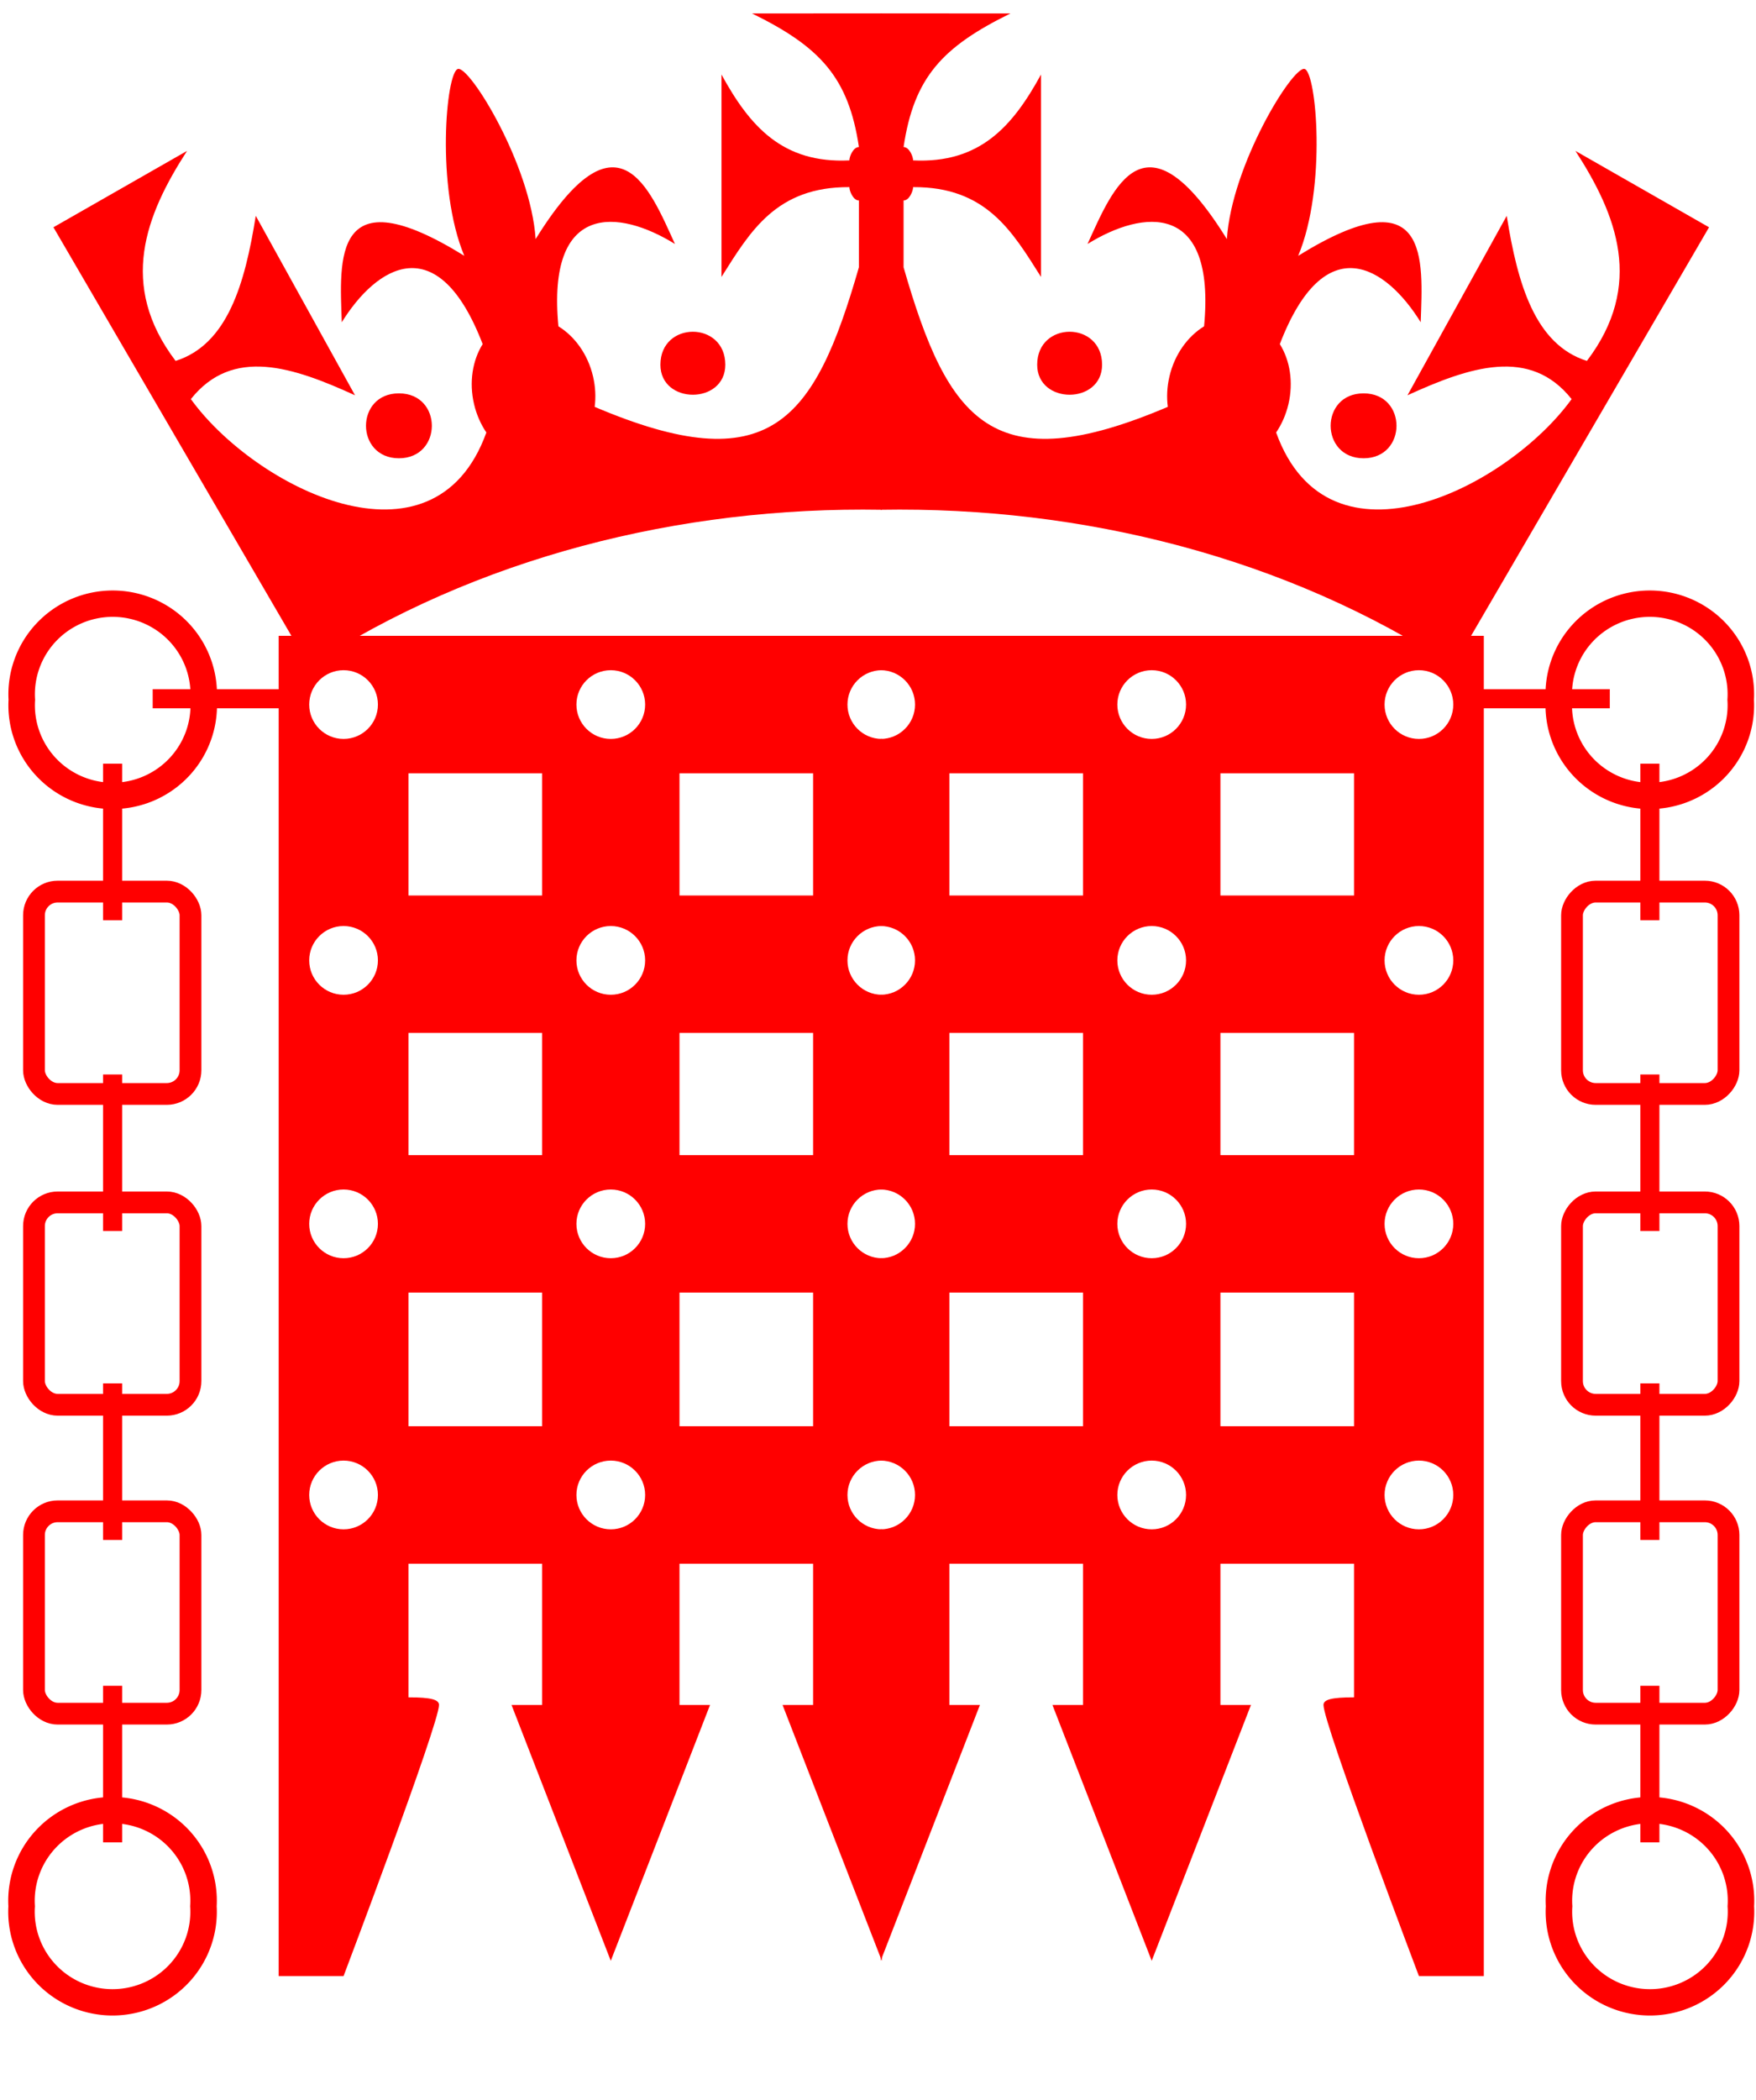 <?xml version="1.0" encoding="UTF-8" standalone="no"?>
<svg xmlns="http://www.w3.org/2000/svg" xmlns:xlink="http://www.w3.org/1999/xlink" width="460" height="550" id="crowned_portcullis" version="1.0">
	
	<g id="left_side">
		<path id="crown" style="fill:#FF0000" d="M 231,3.506 L 197,3.522 C 214.819,12.266 222.29,20.26 225,38.506 C 223.5,38.513 222.5,41.006 222.5,42.006 C 205.032,42.855 196.44,33.125 189,19.522 L 189,72.522 C 196.55,60.563 203.376,48.896 222.5,49.006 C 222.5,50.013 223.5,52.513 225,52.506 L 225,70 C 213.336,110.542 201.65,126.059 155.781,106.553 C 156.113,104.001 155.987,101.292 155.344,98.553 C 153.982,92.758 150.54,88.079 146.281,85.46 C 143.176,52.744 162.155,54.819 176.812,63.897 C 170.033,49.046 161.77,27.972 140.312,62.616 C 139.034,43.183 123.085,17.321 119.969,18.053 C 116.852,18.786 114.113,49.023 121.625,66.991 C 86.981,45.533 88.985,68.081 89.531,84.397 C 98.61,69.74 114.643,59.443 126.438,90.116 C 123.791,94.358 122.825,100.07 124.188,105.866 C 124.836,108.624 125.957,111.124 127.406,113.272 C 113.556,151.67 66.575,127.472 50,104.522 C 60.918,90.782 76.69,96.079 93,103.522 L 67,56.522 C 64.155,74.429 59.565,90.227 46,94.522 C 30.937,74.663 38.128,56.316 49,39.522 L 14,59.522 L 81,174.522 C 124.718,146.01 178.091,132.6 231,133.506 L 231,3.506 z M 173,95.522 C 173,106 190,106 190,95.522 C 190,84 173,84 173,95.522 z M 104.5,103.022 C 93,103 93,120 104.5,120.022 C 116,120 116,103 104.5,103.022 z" /> 
		<path id="portcullis" style="fill:#FF0000" d="M 231,400.522 C 226.032,400.522 222,396.49 222,391.522 C 222,386.554 226.032,382.522 231,382.522 M 231,329.522 C 226.032,329.522 222,325.49 222,320.522 C 222,315.554 226.032,311.522 231,311.522 M 231,260.522 C 226.032,260.522 222,256.49 222,251.522 C 222,246.554 226.032,242.522 231,242.522 M 231,193.522 C 226.032,193.522 222,189.49 222,184.522 C 222,179.554 226.032,175.522 231,175.522 M 73,166.522 L 73,517.522 L 90,517.522 C 90,517.522 115,451.522 115,446.522 C 115,445.131 113,444.522 107,444.522 L 107,409.522 L 142,409.522 L 142,446.522 L 134,446.522 L 160,513.522 L 186,446.522 L 178,446.522 L 178,409.522 L 213,409.522 L 213,446.522 L 205,446.522 L 231,513.522 L 231,166.522 L 73,166.522 z M 90,175.522 C 94.968,175.522 99,179.554 99,184.522 C 99,189.49 94.968,193.522 90,193.522 C 85.032,193.522 81,189.49 81,184.522 C 81,179.554 85.032,175.522 90,175.522 z M 160,175.522 C 164.968,175.522 169,179.554 169,184.522 C 169,189.49 164.968,193.522 160,193.522 C 155.032,193.522 151,189.49 151,184.522 C 151,179.554 155.032,175.522 160,175.522 z M 107,202.522 L 142,202.522 L 142,234.522 L 107,234.522 L 107,202.522 z M 178,202.522 L 213,202.522 L 213,234.522 L 178,234.522 L 178,202.522 z M 90,242.522 C 94.968,242.522 99,246.554 99,251.522 C 99,256.49 94.968,260.522 90,260.522 C 85.032,260.522 81,256.49 81,251.522 C 81,246.554 85.032,242.522 90,242.522 z M 160,242.522 C 164.968,242.522 169,246.554 169,251.522 C 169,256.49 164.968,260.522 160,260.522 C 155.032,260.522 151,256.49 151,251.522 C 151,246.554 155.032,242.522 160,242.522 z M 107,270.522 L 142,270.522 L 142,302.522 L 107,302.522 L 107,270.522 z M 178,270.522 L 213,270.522 L 213,302.522 L 178,302.522 L 178,270.522 z M 90,311.522 C 94.968,311.522 99,315.554 99,320.522 C 99,325.49 94.968,329.522 90,329.522 C 85.032,329.522 81,325.49 81,320.522 C 81,315.554 85.032,311.522 90,311.522 z M 160,311.522 C 164.968,311.522 169,315.554 169,320.522 C 169,325.49 164.968,329.522 160,329.522 C 155.032,329.522 151,325.49 151,320.522 C 151,315.554 155.032,311.522 160,311.522 z M 107,338.522 L 142,338.522 L 142,373.522 L 107,373.522 L 107,338.522 z M 178,338.522 L 213,338.522 L 213,373.522 L 178,373.522 L 178,338.522 z M 90,382.522 C 94.968,382.522 99,386.554 99,391.522 C 99,396.49 94.968,400.522 90,400.522 C 85.032,400.522 81,396.49 81,391.522 C 81,386.554 85.032,382.522 90,382.522 z M 160,382.522 C 164.968,382.522 169,386.554 169,391.522 C 169,396.49 164.968,400.522 160,400.522 C 155.032,400.522 151,396.49 151,391.522 C 151,386.554 155.032,382.522 160,382.522 z" /> 

		<path id="ring" style="fill:none;stroke:#FF0000;stroke-width:7.8" transform="matrix(0.89,0,0,0.885,-43.325,-128.077)" d="M 108.6,351.8 A 26.8,26.8 0 1 1 55.1,351.8 A 26.8,26.8 0 1 1 108.6,351.8 z" />
		<rect id="chain_facing" ry="6.2" y="233.5" x="8.9" height="53" width="41" style="fill:none;stroke:#FF0000;stroke-width:5.7" />
		<path id="chain_edge" style="stroke:#FF0000;stroke-width:5;stroke-linecap:butt" d="M 29.5,200 L 29.5,241" />
		<path id="bar_horiz" style="stroke:#FF0000;stroke-width:5;" d="M 40,183 L 73.5,183" />

		<use transform="translate(0,81.4)" xlink:href="#chain_facing" /> 
		<use transform="translate(0,81.4)" xlink:href="#chain_edge" />
		<use transform="translate(0,162.3)" xlink:href="#chain_facing" />
		<use transform="translate(0,162.3)" xlink:href="#chain_edge" />
		<use transform="matrix(-1,0,0,-1,59,682.5)" xlink:href="#ring" />
		<use transform="matrix(-1,0,0,-1,59,682.5)" xlink:href="#chain_edge" />
	</g>
	<!-- ideal value for the matrix below is 462, but this can trigger rounding errors -->
	<use id="right_side" xlink:href="#left_side" transform="matrix(-1,0,0,1,461.7,0)" width="460" height="550" /> 
</svg>